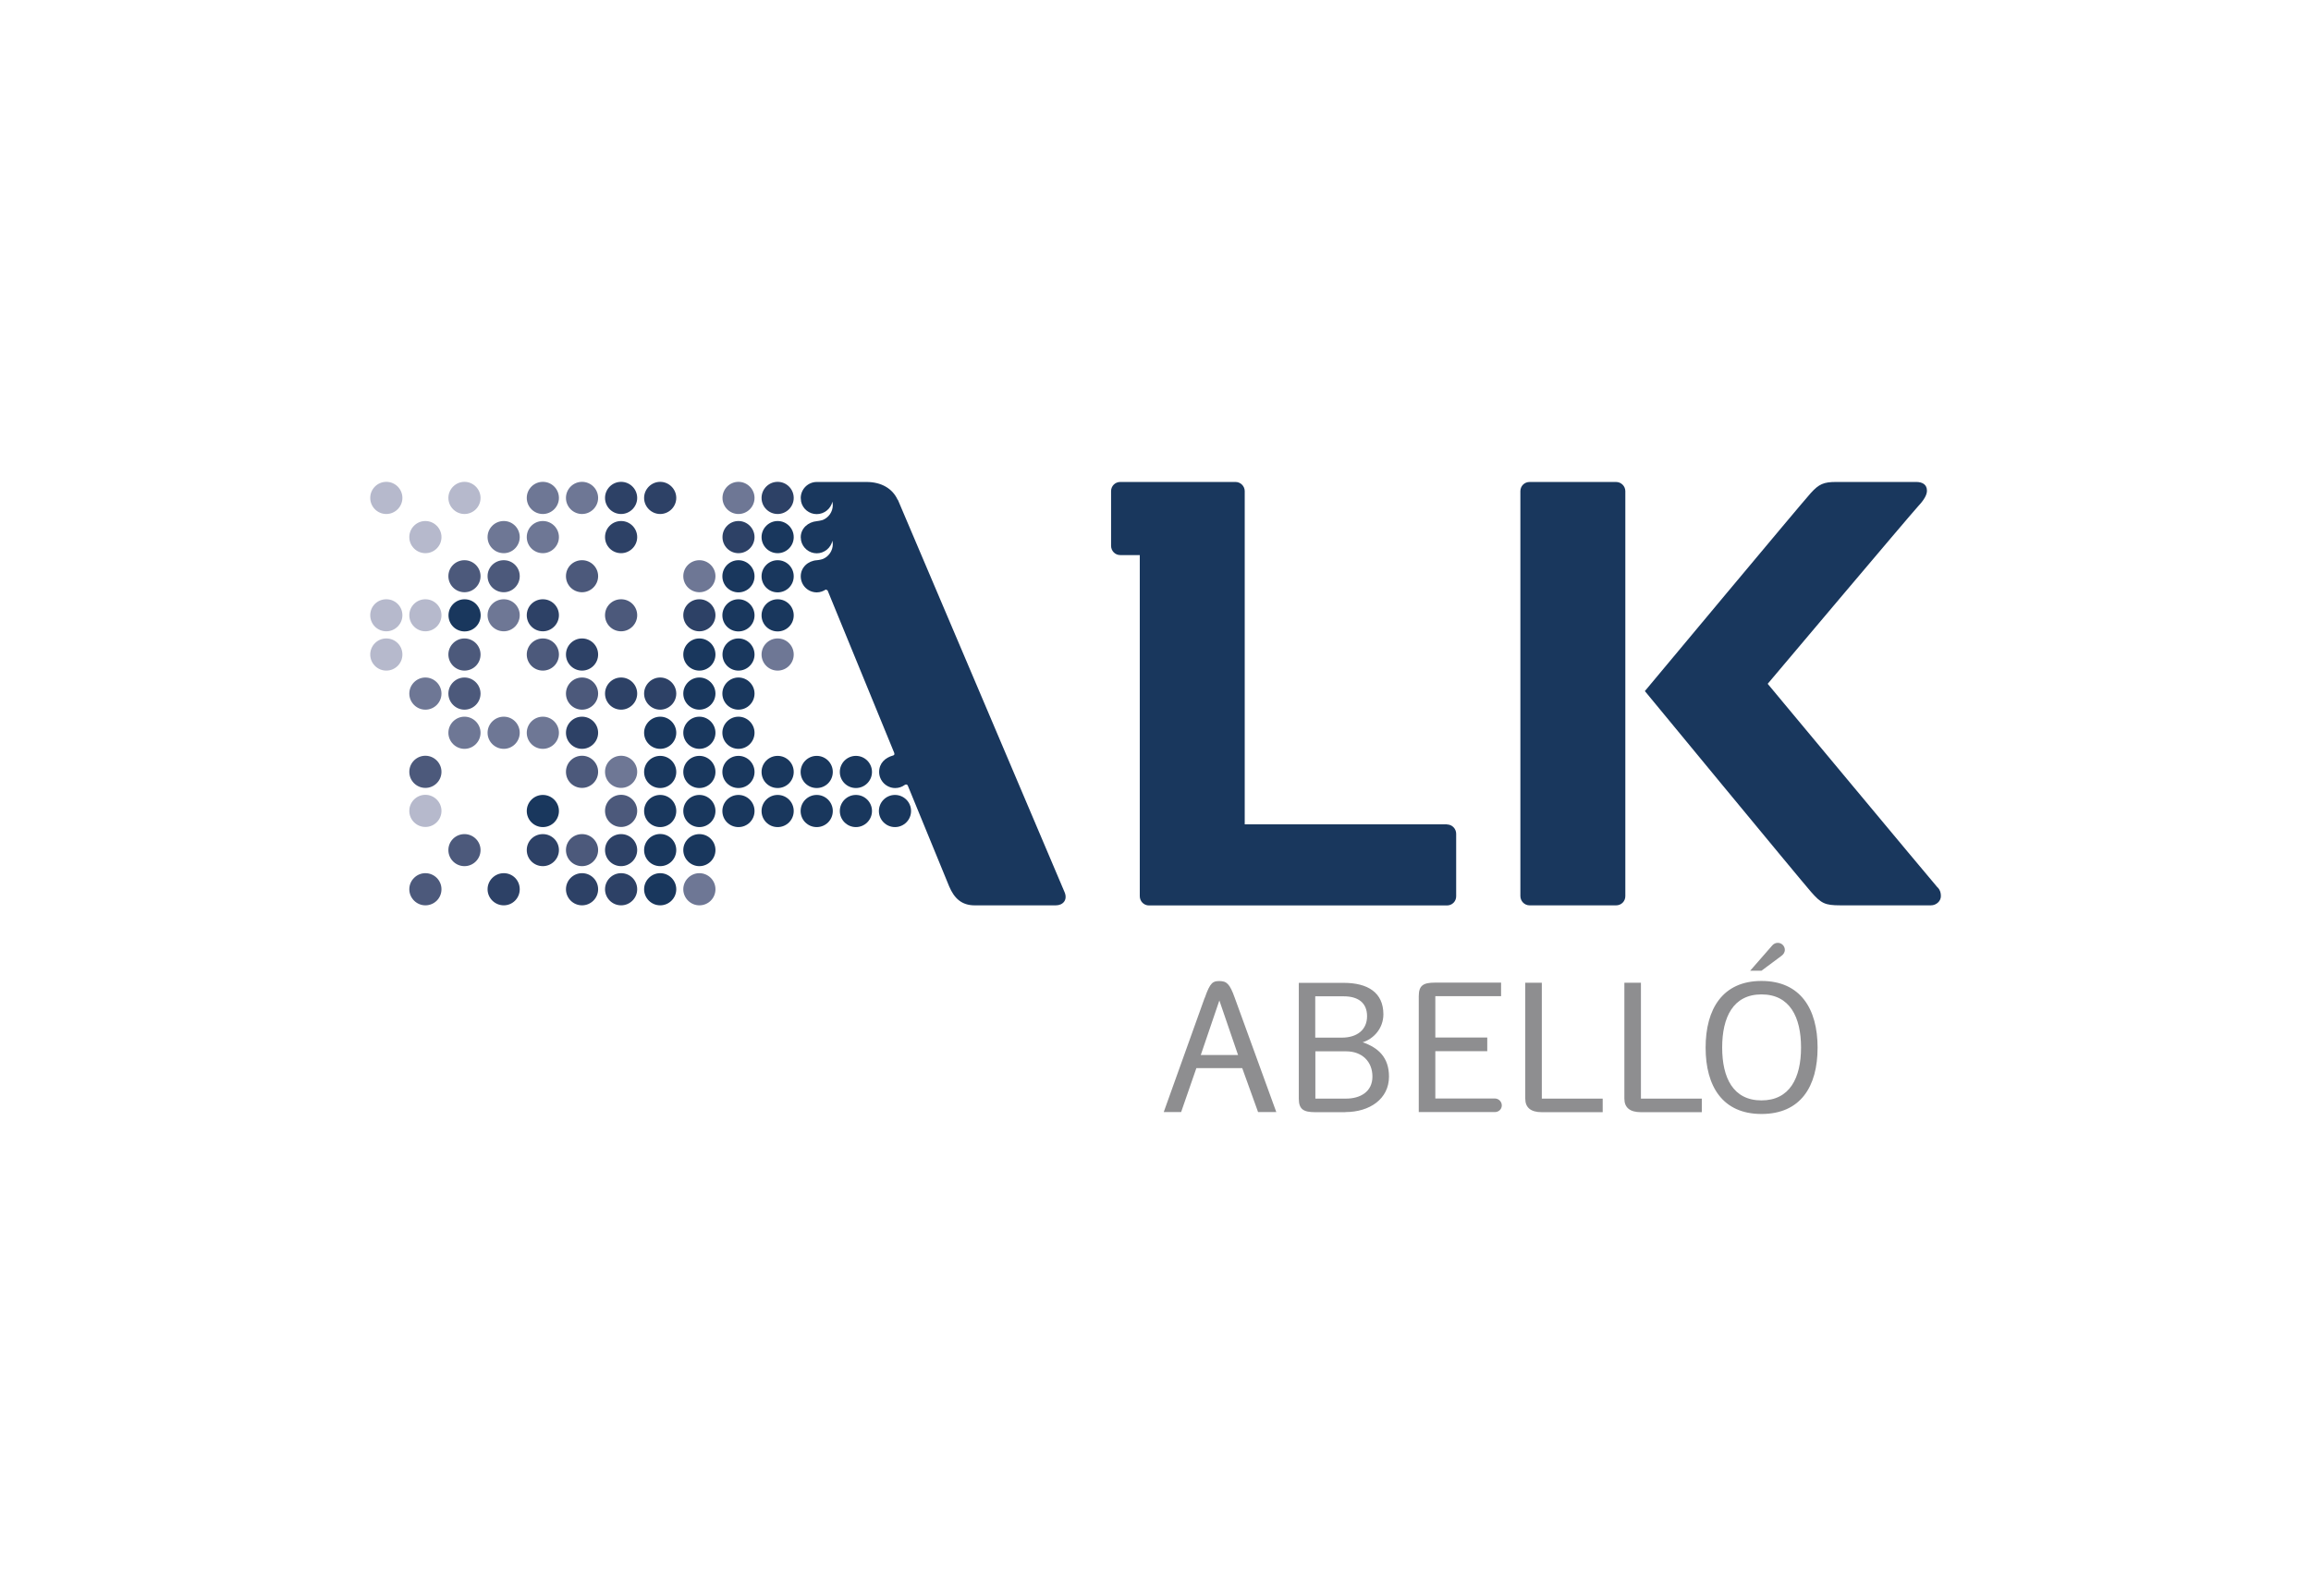 <?xml version="1.0" encoding="UTF-8"?><svg id="Capa_1" xmlns="http://www.w3.org/2000/svg" viewBox="0 0 194 134"><defs><style>.cls-1{fill:#6e7795;}.cls-2{fill:#4c597b;}.cls-3{fill:#b6b9cc;}.cls-4{fill:#19375d;}.cls-5{fill:#8e8e90;}.cls-6{fill:#2d4166;}</style></defs><path id="path16889" class="cls-5" d="m149.55,80.26l-1.68,1.25h-.95l1.87-2.14c.11-.12.27-.2.45-.2.33,0,.59.27.59.59,0,.22-.13.39-.28.5m-1.68,3.24c-2.38,0-3.3,1.92-3.3,4.46s.92,4.44,3.3,4.44,3.32-1.9,3.32-4.44-.93-4.46-3.32-4.46m0,10.04c-3.26,0-4.69-2.32-4.69-5.57s1.43-5.6,4.69-5.6,4.71,2.33,4.71,5.6-1.43,5.57-4.71,5.57m-10.12-11.02v9.73h5.11v1.14h-5.11c-.93,0-1.39-.39-1.39-1.14v-9.73h1.39Zm-8.32,0v9.73h5.11v1.14h-5.11c-.93,0-1.39-.39-1.39-1.14v-9.73h1.39Zm-10.33,10.86v-9.73c0-.92.39-1.14,1.39-1.14h5.52v1.14h-5.52v3.47h4.36v1.15h-4.36v3.97h5c.31,0,.58.26.58.58s-.26.56-.58.56h-6.39Zm-6.08-5.1h-2.6v3.97h2.58c1.17,0,2.21-.56,2.21-1.85s-.9-2.12-2.2-2.12m-.22-4.62h-2.38v3.47h2.23c1.27,0,2.12-.65,2.12-1.8s-.78-1.67-1.96-1.67m.14,9.73h-2.52c-.98,0-1.39-.23-1.39-1.13v-9.73h3.77c2.03,0,3.33.82,3.33,2.64,0,1.19-.83,2.07-1.74,2.35,1.32.45,2.21,1.28,2.21,2.88,0,1.87-1.61,2.98-3.66,2.98m-12.14-4.79h3.13l-1.57-4.58-1.56,4.58Zm.34-4.81c.45-1.3.69-1.4,1.22-1.4.61,0,.87.22,1.29,1.4l3.49,9.6h-1.53l-1.33-3.69h-3.85l-1.28,3.69h-1.46l3.44-9.6h0Z"/><path id="path16897" class="cls-3" d="m32.43,43.16c-.75,0-1.35-.61-1.35-1.35s.6-1.35,1.35-1.35,1.35.61,1.35,1.35-.61,1.35-1.35,1.35"/><path id="path16901" class="cls-3" d="m32.43,53.01c-.75,0-1.35-.6-1.35-1.35s.6-1.34,1.35-1.34,1.35.6,1.35,1.34-.61,1.35-1.35,1.35"/><path id="path16905" class="cls-3" d="m32.43,56.31c-.75,0-1.35-.61-1.35-1.35s.6-1.35,1.35-1.35,1.35.6,1.35,1.35-.61,1.35-1.35,1.35"/><path id="path16909" class="cls-3" d="m35.71,46.45c-.74,0-1.35-.6-1.35-1.35s.61-1.35,1.35-1.35,1.35.61,1.35,1.35-.6,1.35-1.35,1.35"/><path id="path16913" class="cls-3" d="m35.71,53.01c-.74,0-1.35-.6-1.35-1.35s.61-1.34,1.35-1.34,1.35.6,1.35,1.34-.6,1.35-1.35,1.35"/><path id="path16917" class="cls-1" d="m35.71,59.59c-.74,0-1.35-.61-1.35-1.35s.61-1.35,1.35-1.35,1.35.61,1.35,1.35-.6,1.35-1.35,1.35"/><path id="path16921" class="cls-2" d="m35.71,66.16c-.74,0-1.35-.6-1.35-1.35s.61-1.35,1.35-1.35,1.35.61,1.35,1.35-.6,1.35-1.35,1.35"/><path id="path16925" class="cls-3" d="m35.71,69.44c-.74,0-1.35-.6-1.35-1.35s.61-1.35,1.35-1.35,1.35.61,1.35,1.35-.6,1.35-1.35,1.35"/><path id="path16929" class="cls-2" d="m35.71,76.02c-.74,0-1.35-.61-1.35-1.35s.61-1.35,1.35-1.35,1.35.6,1.35,1.35-.6,1.35-1.35,1.35"/><path id="path16933" class="cls-3" d="m38.99,43.16c-.74,0-1.35-.61-1.35-1.35s.61-1.35,1.35-1.35,1.35.61,1.35,1.35-.6,1.35-1.35,1.35"/><path id="path16937" class="cls-2" d="m38.99,49.73c-.74,0-1.35-.6-1.35-1.35s.61-1.34,1.35-1.34,1.35.6,1.35,1.34-.6,1.35-1.35,1.35"/><path id="path16941" class="cls-4" d="m39,50.32c-.74,0-1.35.6-1.35,1.35s.6,1.35,1.35,1.35,1.35-.6,1.35-1.35-.6-1.35-1.35-1.35"/><path id="path16945" class="cls-2" d="m38.99,56.31c-.74,0-1.35-.61-1.35-1.35s.61-1.35,1.35-1.35,1.35.6,1.35,1.35-.6,1.35-1.35,1.35"/><path id="path16949" class="cls-2" d="m38.99,59.59c-.74,0-1.35-.61-1.35-1.35s.61-1.35,1.35-1.35,1.35.61,1.35,1.35-.6,1.35-1.35,1.35"/><path id="path16953" class="cls-1" d="m38.99,62.88c-.74,0-1.35-.61-1.35-1.35s.61-1.35,1.35-1.35,1.35.61,1.35,1.35-.6,1.35-1.35,1.35"/><path id="path16957" class="cls-2" d="m38.99,72.73c-.74,0-1.35-.6-1.35-1.35s.61-1.34,1.35-1.34,1.35.6,1.35,1.34-.6,1.35-1.35,1.35"/><path id="path16961" class="cls-1" d="m42.29,46.45c-.75,0-1.36-.6-1.36-1.35s.61-1.35,1.36-1.35,1.34.61,1.34,1.35-.6,1.35-1.34,1.35"/><path id="path16965" class="cls-2" d="m42.29,49.73c-.75,0-1.36-.6-1.36-1.35s.61-1.34,1.36-1.34,1.34.6,1.34,1.34-.6,1.35-1.34,1.35"/><path id="path16969" class="cls-1" d="m42.29,53.01c-.75,0-1.36-.6-1.36-1.35s.61-1.34,1.36-1.34,1.34.6,1.34,1.34-.6,1.35-1.34,1.35"/><path id="path16973" class="cls-1" d="m42.29,62.88c-.75,0-1.36-.61-1.36-1.35s.61-1.35,1.36-1.35,1.34.61,1.34,1.35-.6,1.35-1.34,1.35"/><path id="path16977" class="cls-6" d="m42.29,76.02c-.75,0-1.36-.61-1.36-1.35s.61-1.35,1.36-1.35,1.34.6,1.34,1.35-.6,1.35-1.34,1.35"/><path id="path16981" class="cls-1" d="m45.57,43.16c-.75,0-1.35-.61-1.35-1.35s.6-1.35,1.35-1.35,1.35.61,1.35,1.35-.61,1.35-1.35,1.35"/><path id="path16985" class="cls-1" d="m45.57,46.45c-.75,0-1.35-.6-1.35-1.35s.6-1.35,1.35-1.35,1.35.61,1.35,1.35-.61,1.35-1.35,1.35"/><path id="path16989" class="cls-6" d="m45.57,53.01c-.75,0-1.35-.6-1.35-1.35s.6-1.34,1.35-1.34,1.35.6,1.35,1.34-.61,1.35-1.35,1.35"/><path id="path16993" class="cls-2" d="m45.57,56.31c-.75,0-1.35-.61-1.35-1.35s.6-1.35,1.35-1.35,1.35.6,1.35,1.35-.61,1.35-1.35,1.35"/><path id="path16997" class="cls-1" d="m45.57,62.88c-.75,0-1.35-.61-1.35-1.35s.6-1.35,1.35-1.35,1.35.61,1.35,1.35-.61,1.35-1.35,1.35"/><path id="path17001" class="cls-4" d="m45.57,66.75c-.75,0-1.35.61-1.35,1.35s.6,1.35,1.35,1.35,1.35-.6,1.35-1.35-.61-1.35-1.35-1.35"/><path id="path17005" class="cls-6" d="m45.57,72.73c-.75,0-1.35-.6-1.35-1.35s.6-1.34,1.35-1.34,1.35.6,1.35,1.34-.61,1.35-1.35,1.35"/><path id="path17009" class="cls-1" d="m48.86,43.16c-.75,0-1.35-.61-1.35-1.35s.6-1.35,1.35-1.35,1.35.61,1.35,1.35-.61,1.35-1.35,1.35"/><path id="path17013" class="cls-2" d="m48.86,49.73c-.75,0-1.35-.6-1.35-1.35s.6-1.34,1.35-1.34,1.35.6,1.35,1.34-.61,1.35-1.35,1.35"/><path id="path17017" class="cls-6" d="m48.86,56.31c-.75,0-1.35-.61-1.35-1.35s.6-1.35,1.35-1.35,1.35.6,1.35,1.35-.61,1.35-1.35,1.35"/><path id="path17021" class="cls-2" d="m48.86,59.59c-.75,0-1.35-.61-1.35-1.35s.6-1.35,1.35-1.35,1.35.61,1.35,1.35-.61,1.35-1.35,1.35"/><path id="path17025" class="cls-6" d="m48.86,62.88c-.75,0-1.35-.61-1.35-1.35s.6-1.35,1.35-1.35,1.35.61,1.35,1.35-.61,1.35-1.35,1.35"/><path id="path17029" class="cls-2" d="m48.86,66.16c-.75,0-1.35-.6-1.35-1.35s.6-1.35,1.35-1.35,1.35.61,1.35,1.35-.61,1.35-1.35,1.35"/><path id="path17033" class="cls-2" d="m48.86,72.73c-.75,0-1.35-.6-1.35-1.35s.6-1.34,1.35-1.34,1.35.6,1.35,1.34-.61,1.35-1.35,1.35"/><path id="path17037" class="cls-6" d="m48.86,76.02c-.75,0-1.35-.61-1.35-1.35s.6-1.35,1.35-1.35,1.35.6,1.35,1.35-.61,1.35-1.35,1.35"/><path id="path17041" class="cls-6" d="m52.14,43.16c-.75,0-1.35-.61-1.35-1.35s.6-1.35,1.35-1.35,1.35.61,1.35,1.35-.61,1.35-1.35,1.35"/><path id="path17045" class="cls-6" d="m52.14,46.45c-.75,0-1.35-.6-1.35-1.35s.6-1.35,1.35-1.35,1.35.61,1.35,1.35-.61,1.35-1.35,1.35"/><path id="path17049" class="cls-2" d="m52.14,53.01c-.75,0-1.35-.6-1.35-1.35s.6-1.34,1.35-1.34,1.35.6,1.35,1.34-.61,1.35-1.35,1.35"/><path id="path17053" class="cls-6" d="m52.14,59.59c-.75,0-1.35-.61-1.35-1.35s.6-1.35,1.35-1.35,1.35.61,1.35,1.35-.61,1.35-1.35,1.35"/><path id="path17057" class="cls-1" d="m52.14,66.16c-.75,0-1.35-.6-1.35-1.35s.6-1.35,1.35-1.35,1.35.61,1.35,1.35-.61,1.35-1.35,1.35"/><path id="path17061" class="cls-2" d="m52.14,69.44c-.75,0-1.35-.6-1.35-1.35s.6-1.35,1.35-1.35,1.35.61,1.35,1.35-.61,1.35-1.35,1.35"/><path id="path17065" class="cls-6" d="m52.14,72.73c-.75,0-1.35-.6-1.35-1.35s.6-1.34,1.35-1.34,1.35.6,1.35,1.34-.61,1.35-1.35,1.35"/><path id="path17069" class="cls-6" d="m52.14,76.02c-.75,0-1.35-.61-1.35-1.35s.6-1.35,1.35-1.35,1.35.6,1.35,1.35-.61,1.35-1.35,1.35"/><path id="path17073" class="cls-6" d="m55.42,43.16c-.74,0-1.35-.61-1.35-1.35s.61-1.35,1.35-1.35,1.35.61,1.35,1.35-.61,1.35-1.35,1.35"/><path id="path17077" class="cls-6" d="m55.42,59.59c-.74,0-1.35-.61-1.35-1.35s.61-1.35,1.35-1.35,1.35.61,1.35,1.35-.61,1.35-1.35,1.35"/><path id="path17081" class="cls-4" d="m55.42,60.18c-.74,0-1.35.61-1.35,1.35s.6,1.35,1.35,1.35,1.35-.61,1.35-1.35-.6-1.35-1.35-1.35"/><path id="path17085" class="cls-4" d="m55.42,63.47c-.74,0-1.35.6-1.35,1.35s.6,1.35,1.35,1.35,1.35-.6,1.35-1.35-.6-1.35-1.35-1.35"/><path id="path17089" class="cls-4" d="m55.42,66.75c-.74,0-1.35.6-1.35,1.35s.6,1.35,1.35,1.35,1.35-.6,1.35-1.35-.6-1.35-1.35-1.35"/><path id="path17093" class="cls-4" d="m55.42,70.03c-.74,0-1.35.6-1.35,1.35s.6,1.35,1.35,1.35,1.35-.6,1.35-1.35-.6-1.35-1.35-1.35"/><path id="path17097" class="cls-4" d="m55.42,73.32c-.74,0-1.35.61-1.35,1.35s.6,1.35,1.35,1.35,1.35-.61,1.35-1.35-.6-1.35-1.35-1.35"/><path id="path17101" class="cls-1" d="m58.71,49.73c-.74,0-1.35-.6-1.35-1.35s.61-1.34,1.35-1.34,1.35.6,1.35,1.34-.6,1.35-1.35,1.35"/><path id="path17105" class="cls-6" d="m58.71,53.01c-.74,0-1.35-.6-1.35-1.35s.61-1.34,1.35-1.34,1.35.6,1.35,1.34-.6,1.35-1.35,1.35"/><path id="path17109" class="cls-4" d="m58.71,53.61c-.74,0-1.35.6-1.35,1.35s.61,1.35,1.35,1.35,1.35-.6,1.35-1.35-.61-1.35-1.35-1.35"/><path id="path17113" class="cls-4" d="m58.71,56.89c-.74,0-1.35.61-1.35,1.35s.61,1.35,1.35,1.35,1.35-.61,1.35-1.35-.61-1.35-1.35-1.35"/><path id="path17117" class="cls-4" d="m58.71,60.18c-.74,0-1.35.61-1.35,1.35s.61,1.35,1.35,1.35,1.35-.61,1.35-1.35-.61-1.35-1.35-1.35"/><path id="path17121" class="cls-4" d="m58.71,63.47c-.74,0-1.35.6-1.35,1.35s.61,1.35,1.35,1.35,1.35-.6,1.35-1.35-.61-1.35-1.35-1.35"/><path id="path17125" class="cls-4" d="m58.71,66.75c-.74,0-1.35.6-1.35,1.35s.61,1.35,1.35,1.35,1.35-.6,1.35-1.35-.61-1.35-1.35-1.35"/><path id="path17129" class="cls-4" d="m58.71,70.04c-.74,0-1.35.6-1.35,1.34s.61,1.35,1.35,1.35,1.35-.6,1.35-1.35-.6-1.34-1.35-1.34"/><path id="path17133" class="cls-1" d="m58.71,76.02c-.74,0-1.35-.61-1.35-1.35s.61-1.35,1.35-1.35,1.35.6,1.35,1.35-.6,1.35-1.35,1.35"/><path id="path17137" class="cls-1" d="m61.99,43.16c-.74,0-1.34-.61-1.34-1.35s.6-1.35,1.34-1.35,1.35.61,1.35,1.35-.6,1.35-1.35,1.35"/><path id="path17141" class="cls-6" d="m61.99,46.45c-.74,0-1.34-.6-1.34-1.35s.6-1.35,1.34-1.35,1.35.61,1.35,1.35-.6,1.35-1.35,1.35"/><path id="path17145" class="cls-4" d="m61.99,47.04c-.74,0-1.35.6-1.35,1.35s.6,1.35,1.35,1.35,1.35-.6,1.35-1.35-.61-1.35-1.35-1.35"/><path id="path17149" class="cls-4" d="m61.99,50.32c-.74,0-1.35.6-1.35,1.35s.6,1.35,1.35,1.35,1.35-.6,1.35-1.35-.61-1.35-1.35-1.35"/><path id="path17153" class="cls-4" d="m61.99,53.61c-.74,0-1.34.6-1.34,1.35s.6,1.35,1.34,1.35,1.35-.61,1.35-1.35-.6-1.35-1.35-1.35"/><path id="path17157" class="cls-4" d="m61.99,56.89c-.74,0-1.35.61-1.35,1.35s.6,1.35,1.35,1.35,1.35-.61,1.35-1.35-.61-1.35-1.35-1.35"/><path id="path17161" class="cls-4" d="m61.99,60.18c-.74,0-1.35.61-1.35,1.35s.6,1.35,1.35,1.35,1.35-.61,1.35-1.35-.61-1.35-1.35-1.35"/><path id="path17165" class="cls-4" d="m61.99,63.47c-.74,0-1.35.6-1.35,1.35s.6,1.35,1.35,1.35,1.35-.6,1.35-1.35-.61-1.35-1.35-1.35"/><path id="path17169" class="cls-4" d="m61.99,66.75c-.74,0-1.35.6-1.35,1.35s.6,1.35,1.35,1.35,1.35-.6,1.35-1.35-.61-1.35-1.35-1.35"/><path id="path17173" class="cls-6" d="m65.28,43.16c-.75,0-1.35-.61-1.35-1.35s.6-1.35,1.35-1.35,1.35.61,1.35,1.35-.61,1.35-1.35,1.35"/><path id="path17177" class="cls-4" d="m65.28,43.75c-.74,0-1.35.61-1.35,1.35s.6,1.35,1.35,1.35,1.35-.61,1.35-1.35-.6-1.35-1.35-1.35"/><path id="path17181" class="cls-4" d="m65.28,47.04c-.74,0-1.35.6-1.35,1.35s.6,1.35,1.35,1.35,1.35-.6,1.35-1.35-.6-1.35-1.35-1.35"/><path id="path17185" class="cls-4" d="m65.28,50.32c-.74,0-1.35.6-1.35,1.35s.6,1.35,1.35,1.35,1.35-.6,1.35-1.35-.6-1.35-1.35-1.35"/><path id="path17189" class="cls-1" d="m65.28,56.31c-.75,0-1.35-.61-1.35-1.35s.6-1.35,1.35-1.35,1.35.6,1.35,1.35-.61,1.35-1.35,1.35"/><path id="path17193" class="cls-4" d="m65.28,63.47c-.74,0-1.35.6-1.35,1.35s.6,1.35,1.35,1.35,1.35-.6,1.35-1.35-.6-1.35-1.35-1.35"/><path id="path17197" class="cls-4" d="m65.28,66.75c-.74,0-1.35.6-1.35,1.35s.6,1.35,1.35,1.35,1.35-.6,1.35-1.35-.6-1.35-1.35-1.35"/><path id="path17201" class="cls-4" d="m68.56,63.47c-.74,0-1.35.6-1.35,1.35s.6,1.35,1.35,1.35,1.35-.6,1.35-1.35-.61-1.35-1.35-1.35"/><path id="path17205" class="cls-4" d="m68.56,66.75c-.74,0-1.35.6-1.35,1.35s.6,1.35,1.35,1.35,1.35-.6,1.35-1.35-.61-1.35-1.35-1.35"/><path id="path17209" class="cls-4" d="m71.85,63.47c-.74,0-1.35.6-1.35,1.35s.61,1.35,1.35,1.35,1.35-.6,1.35-1.35-.61-1.35-1.35-1.35"/><path id="path17213" class="cls-4" d="m71.85,66.75c-.74,0-1.35.6-1.35,1.35s.61,1.35,1.35,1.35,1.35-.6,1.35-1.35-.61-1.35-1.35-1.35"/><path id="path17217" class="cls-4" d="m75.13,66.75c-.74,0-1.35.6-1.35,1.35s.61,1.35,1.35,1.35,1.35-.6,1.35-1.35-.61-1.35-1.35-1.35"/><path id="path17229" class="cls-4" d="m121.47,69.22h-16.98s0-27.98,0-27.98c0-.42-.35-.77-.77-.77h-9.68c-.43,0-.77.34-.77.77v4.59c0,.43.34.78.77.78h1.64v28.64c0,.43.34.78.77.78h25.02c.43,0,.77-.34.77-.76v-5.26c0-.42-.34-.78-.77-.78m41.19,5.3c-.62-.71-14.27-17.11-14.27-17.11,0,0,11.99-14.22,12.63-14.91.53-.57.74-.97.74-1.31,0-.52-.39-.73-.9-.73h-6.73c-1.04,0-1.44.18-2.12.93-.73.8-13.93,16.63-13.93,16.63,0,0,13.07,15.86,13.95,16.86.85.97,1.17,1.13,2.44,1.13h7.63c.43,0,.83-.34.83-.77,0-.27-.05-.49-.26-.73m-87.32-32.56c-.42-.93-1.36-1.49-2.61-1.49h-4.17c-.74,0-1.35.6-1.35,1.35l.03.3c.13.6.67,1.05,1.31,1.05s1.18-.45,1.32-1.05l.03.29c0,.57-.35,1.05-.84,1.25,0,0-.22.07-.5.1-.74.07-1.35.61-1.35,1.35l.03.29c.13.6.67,1.06,1.31,1.06s1.18-.45,1.32-1.06l.03.29c0,.56-.35,1.05-.84,1.25,0,0-.24.08-.5.1-.74.05-1.35.6-1.35,1.35s.6,1.35,1.35,1.35c.28,0,.54-.1.75-.24l.15.07c.52,1.28,4.94,12.06,5.59,13.63.05.14.02.21-.1.24-.65.18-1.16.64-1.16,1.38s.61,1.35,1.35,1.35c.29,0,.56-.09.78-.25.11-.08.22-.06.27.03l3.48,8.48c.42.99,1.04,1.59,2.14,1.59h6.81c.6,0,1.01-.45.74-1.1-.1-.26-14-32.96-14-32.96m60.3-1.49h-7.27c-.43,0-.77.34-.77.77v34c0,.42.34.78.77.78h7.27c.43,0,.77-.34.77-.77v-34.01c0-.42-.35-.77-.77-.77"/></svg>